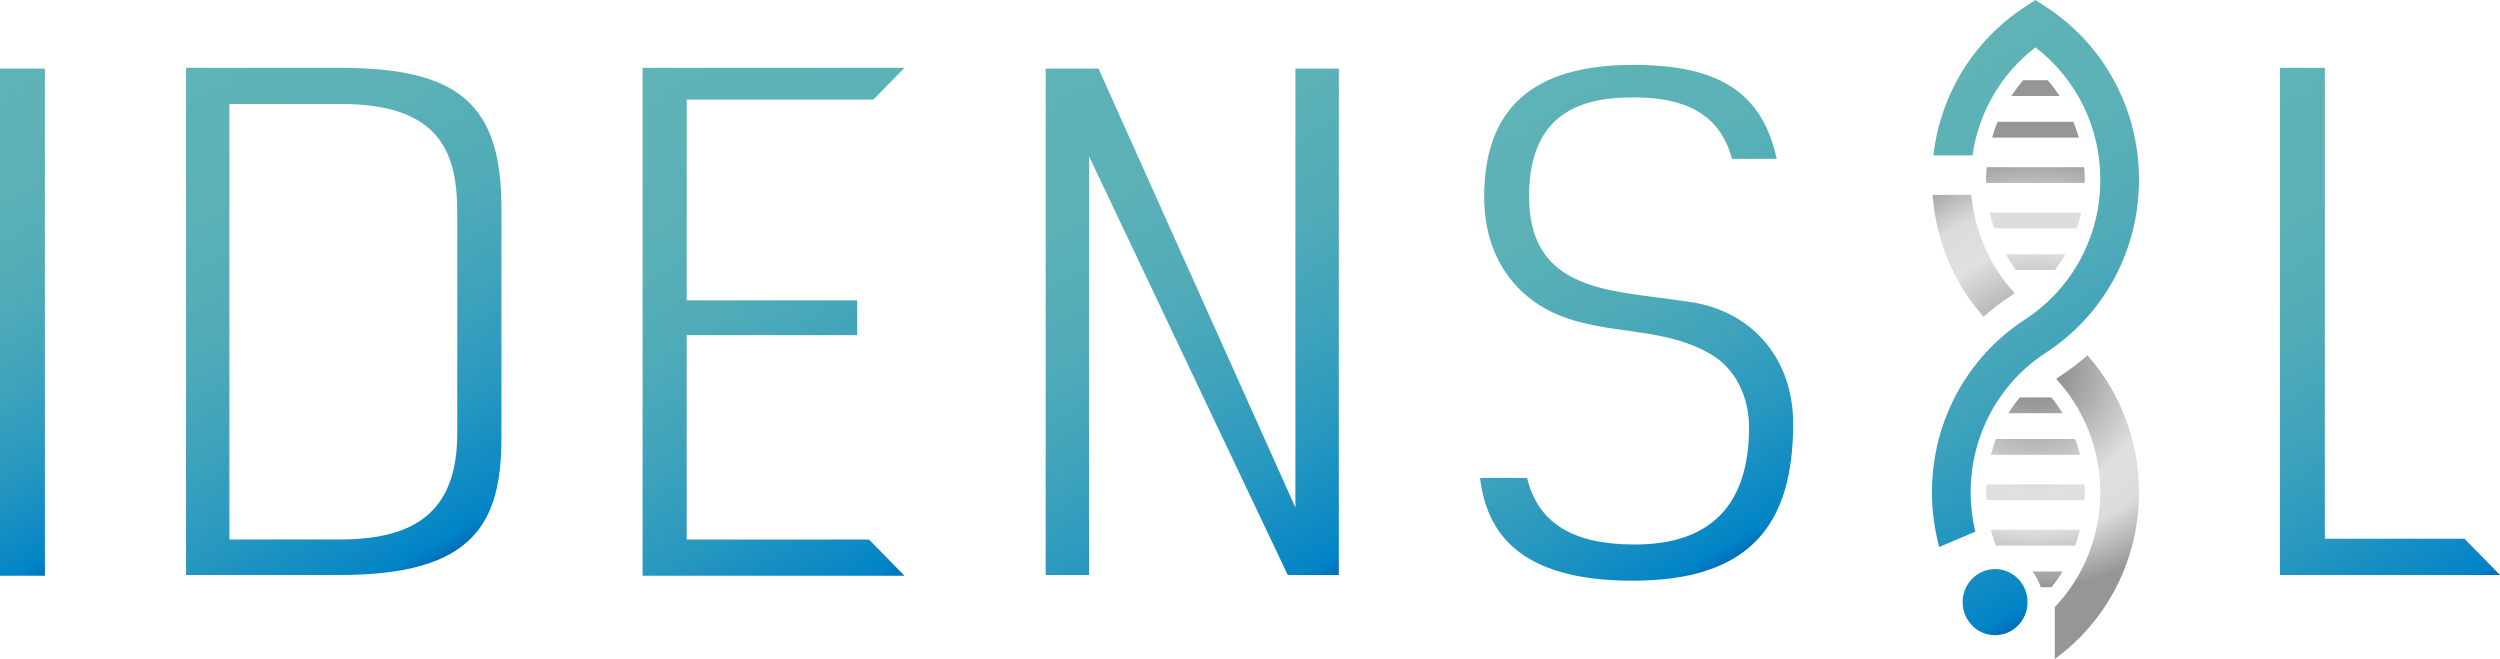 <svg width="239" height="63" viewBox="0 0 239 63" fill="none" xmlns="http://www.w3.org/2000/svg">
<g clip-path="url(#clip0_1_112)">
<path d="M4.291 6.557H0V55.038H4.291V6.557Z" fill="url(#paint0_linear_1_112)"/>
<path d="M47.937 19.887C47.937 9.991 43.904 6.484 32.519 6.484H17.785V54.97H32.519C45.359 54.97 47.937 49.948 47.937 41.844V19.892V19.887ZM43.718 41.352C43.718 48.423 40.266 51.573 32.519 51.573H21.931V9.944H32.652C42.376 9.944 43.713 14.96 43.713 20.38V41.352H43.718Z" fill="url(#paint1_linear_1_112)"/>
<path d="M65.65 51.578V32.037H81.947V28.714H65.65V9.524H83.486L86.469 6.484H61.431V55.038H86.469L83.074 51.578H65.65Z" fill="url(#paint2_linear_1_112)"/>
<path d="M127.991 54.97V6.557H123.839V48.517L105.016 6.557H99.964V54.97H104.115V14.949L123.109 54.97H127.991Z" fill="url(#paint3_linear_1_112)"/>
<path d="M161.703 28.892C160.494 28.703 159.342 28.557 158.267 28.415C152.325 27.65 146.177 26.858 146.177 18.77C146.177 10.295 151.862 9.315 156.142 9.315C159.645 9.315 164.193 9.98 165.577 15.185H169.852C168.479 8.848 164.327 6.201 156.142 6.201C146.553 6.201 141.886 10.337 141.886 18.833C141.886 24.332 144.706 28.698 149.86 30.444C154.372 31.974 159.321 31.361 163.571 33.872C165.989 35.298 167.208 38.023 167.208 40.854C167.208 48.286 163.53 52.055 156.281 52.055C150.375 52.055 147.041 50.022 145.987 45.692H141.49C142.113 50.703 144.994 55.515 156.075 55.515C167.264 55.515 171.426 50.21 171.426 40.503C171.426 34.459 167.707 29.846 161.703 28.882V28.892Z" fill="url(#paint4_linear_1_112)"/>
<path d="M197.442 24.306C197.149 24.83 196.82 25.333 196.465 25.815H192.72C192.36 25.333 192.041 24.83 191.742 24.306H197.442ZM193.075 37.992C192.689 38.474 192.329 38.972 192.005 39.501H197.185C196.866 38.977 196.506 38.474 196.115 37.992H193.075ZM195.76 7.669H193.419C193.003 8.146 192.627 8.654 192.277 9.178H196.902C196.552 8.654 196.177 8.146 195.76 7.669ZM198.219 11.647H190.965C190.765 12.14 190.59 12.643 190.446 13.157H198.739C198.595 12.643 198.42 12.14 198.219 11.647ZM199.294 17.497C199.294 17.392 199.31 17.287 199.31 17.182C199.31 16.779 199.279 16.38 199.248 15.987H189.931C189.9 16.38 189.87 16.779 189.87 17.182C189.87 17.287 189.885 17.392 189.885 17.497H199.289H199.294ZM189.911 46.31C189.895 46.562 189.87 46.808 189.87 47.065C189.87 47.317 189.895 47.568 189.911 47.82H199.269C199.284 47.568 199.31 47.322 199.31 47.065C199.31 46.814 199.289 46.562 199.274 46.31H189.911ZM190.796 52.155H198.384C198.569 51.662 198.723 51.159 198.852 50.645H190.327C190.456 51.159 190.616 51.662 190.796 52.155ZM195.091 56.139H196.115C196.506 55.656 196.866 55.153 197.185 54.629H194.289C194.644 55.069 194.916 55.583 195.091 56.139ZM190.333 43.48H198.852C198.723 42.966 198.569 42.463 198.389 41.97H190.801C190.621 42.463 190.461 42.966 190.333 43.48ZM190.225 20.322C190.338 20.836 190.477 21.339 190.641 21.832H198.543C198.708 21.339 198.852 20.836 198.965 20.322H190.225ZM189.623 30.281C190.43 29.568 191.284 28.908 192.2 28.31C192.339 28.221 192.478 28.122 192.612 28.027C190.245 25.469 188.779 22.178 188.46 18.629H184.756C185.075 23.006 186.788 27.084 189.623 30.281ZM199.562 33.966C202.7 37.52 204.49 42.143 204.49 47.065C204.49 53.439 201.496 59.315 196.439 63V58.041C199.207 55.127 200.786 51.227 200.786 47.065C200.786 42.966 199.253 39.124 196.568 36.22C196.702 36.126 196.835 36.026 196.974 35.937C197.89 35.345 198.749 34.679 199.552 33.966H199.562Z" fill="url(#paint5_radial_1_112)"/>
<path d="M193.831 57.564C193.831 59.31 192.442 60.725 190.729 60.725C189.016 60.725 187.627 59.31 187.627 57.564C187.627 55.814 189.016 54.404 190.729 54.404C192.442 54.404 193.831 55.819 193.831 57.564ZM188.568 14.855C189.16 10.751 191.3 7.05 194.592 4.529C198.497 7.517 200.791 12.161 200.791 17.182C200.791 22.613 198.101 27.603 193.594 30.538C188.018 34.165 184.694 40.345 184.694 47.071C184.694 48.863 184.941 50.614 185.389 52.291L188.836 50.824C188.547 49.613 188.393 48.355 188.393 47.071C188.393 41.64 191.084 36.645 195.59 33.715C201.162 30.087 204.49 23.907 204.49 17.182C204.49 10.457 201.162 4.277 195.59 0.65L194.592 0L193.594 0.65C188.671 3.853 185.502 9.052 184.828 14.855H188.563H188.568Z" fill="url(#paint6_linear_1_112)"/>
<path d="M235.605 51.505H222.255V6.484H217.964V54.97H239L235.605 51.505Z" fill="url(#paint7_linear_1_112)"/>
</g>
<defs>
<linearGradient id="paint0_linear_1_112" x1="12.985" y1="49.922" x2="-9.308" y2="12.035" gradientUnits="userSpaceOnUse">
<stop stop-color="#036EB8"/>
<stop offset="0.03" stop-color="#0084C7"/>
<stop offset="0.07" stop-color="#0A88C5"/>
<stop offset="0.23" stop-color="#2898BF"/>
<stop offset="0.4" stop-color="#40A3BB"/>
<stop offset="0.57" stop-color="#51ACB8"/>
<stop offset="0.76" stop-color="#5BB1B6"/>
<stop offset="1" stop-color="#5FB3B6"/>
</linearGradient>
<linearGradient id="paint1_linear_1_112" x1="43.132" y1="52.899" x2="16.326" y2="7.338" gradientUnits="userSpaceOnUse">
<stop stop-color="#036EB8"/>
<stop offset="0.03" stop-color="#0084C7"/>
<stop offset="0.07" stop-color="#0A88C5"/>
<stop offset="0.23" stop-color="#2898BF"/>
<stop offset="0.4" stop-color="#40A3BB"/>
<stop offset="0.57" stop-color="#51ACB8"/>
<stop offset="0.76" stop-color="#5BB1B6"/>
<stop offset="1" stop-color="#5FB3B6"/>
</linearGradient>
<linearGradient id="paint2_linear_1_112" x1="87.401" y1="54.493" x2="59.743" y2="7.477" gradientUnits="userSpaceOnUse">
<stop stop-color="#036EB8"/>
<stop offset="0.03" stop-color="#0084C7"/>
<stop offset="0.07" stop-color="#0A88C5"/>
<stop offset="0.23" stop-color="#2898BF"/>
<stop offset="0.4" stop-color="#40A3BB"/>
<stop offset="0.57" stop-color="#51ACB8"/>
<stop offset="0.76" stop-color="#5BB1B6"/>
<stop offset="1" stop-color="#5FB3B6"/>
</linearGradient>
<linearGradient id="paint3_linear_1_112" x1="127.77" y1="55.101" x2="99.409" y2="6.886" gradientUnits="userSpaceOnUse">
<stop stop-color="#036EB8"/>
<stop offset="0.03" stop-color="#0084C7"/>
<stop offset="0.07" stop-color="#0A88C5"/>
<stop offset="0.23" stop-color="#2898BF"/>
<stop offset="0.4" stop-color="#40A3BB"/>
<stop offset="0.57" stop-color="#51ACB8"/>
<stop offset="0.76" stop-color="#5BB1B6"/>
<stop offset="1" stop-color="#5FB3B6"/>
</linearGradient>
<linearGradient id="paint4_linear_1_112" x1="167.8" y1="52.186" x2="143.226" y2="10.415" gradientUnits="userSpaceOnUse">
<stop stop-color="#036EB8"/>
<stop offset="0.03" stop-color="#0084C7"/>
<stop offset="0.07" stop-color="#0A88C5"/>
<stop offset="0.23" stop-color="#2898BF"/>
<stop offset="0.4" stop-color="#40A3BB"/>
<stop offset="0.57" stop-color="#51ACB8"/>
<stop offset="0.76" stop-color="#5BB1B6"/>
<stop offset="1" stop-color="#5FB3B6"/>
</linearGradient>
<radialGradient id="paint5_radial_1_112" cx="0" cy="0" r="1" gradientUnits="userSpaceOnUse" gradientTransform="translate(194.623 35.334) rotate(-90) scale(20.815 20.429)">
<stop stop-color="#7D7D7D"/>
<stop offset="0.31" stop-color="#B3B3B3"/>
<stop offset="0.56" stop-color="#E0E0E0"/>
<stop offset="0.75" stop-color="#DCDCDD"/>
<stop offset="1" stop-color="#969696"/>
</radialGradient>
<linearGradient id="paint6_linear_1_112" x1="205.797" y1="52.349" x2="180.039" y2="8.558" gradientUnits="userSpaceOnUse">
<stop stop-color="#036EB8"/>
<stop offset="0.03" stop-color="#0084C7"/>
<stop offset="0.07" stop-color="#0A88C5"/>
<stop offset="0.23" stop-color="#2898BF"/>
<stop offset="0.4" stop-color="#40A3BB"/>
<stop offset="0.57" stop-color="#51ACB8"/>
<stop offset="0.76" stop-color="#5BB1B6"/>
<stop offset="1" stop-color="#5FB3B6"/>
</linearGradient>
<linearGradient id="paint7_linear_1_112" x1="235.136" y1="57.245" x2="208.537" y2="12.031" gradientUnits="userSpaceOnUse">
<stop stop-color="#036EB8"/>
<stop offset="0.03" stop-color="#0084C7"/>
<stop offset="0.07" stop-color="#0A88C5"/>
<stop offset="0.23" stop-color="#2898BF"/>
<stop offset="0.4" stop-color="#40A3BB"/>
<stop offset="0.57" stop-color="#51ACB8"/>
<stop offset="0.76" stop-color="#5BB1B6"/>
<stop offset="1" stop-color="#5FB3B6"/>
</linearGradient>
<clipPath id="clip0_1_112">
<rect width="239" height="63" fill="white"/>
</clipPath>
</defs>
</svg>
